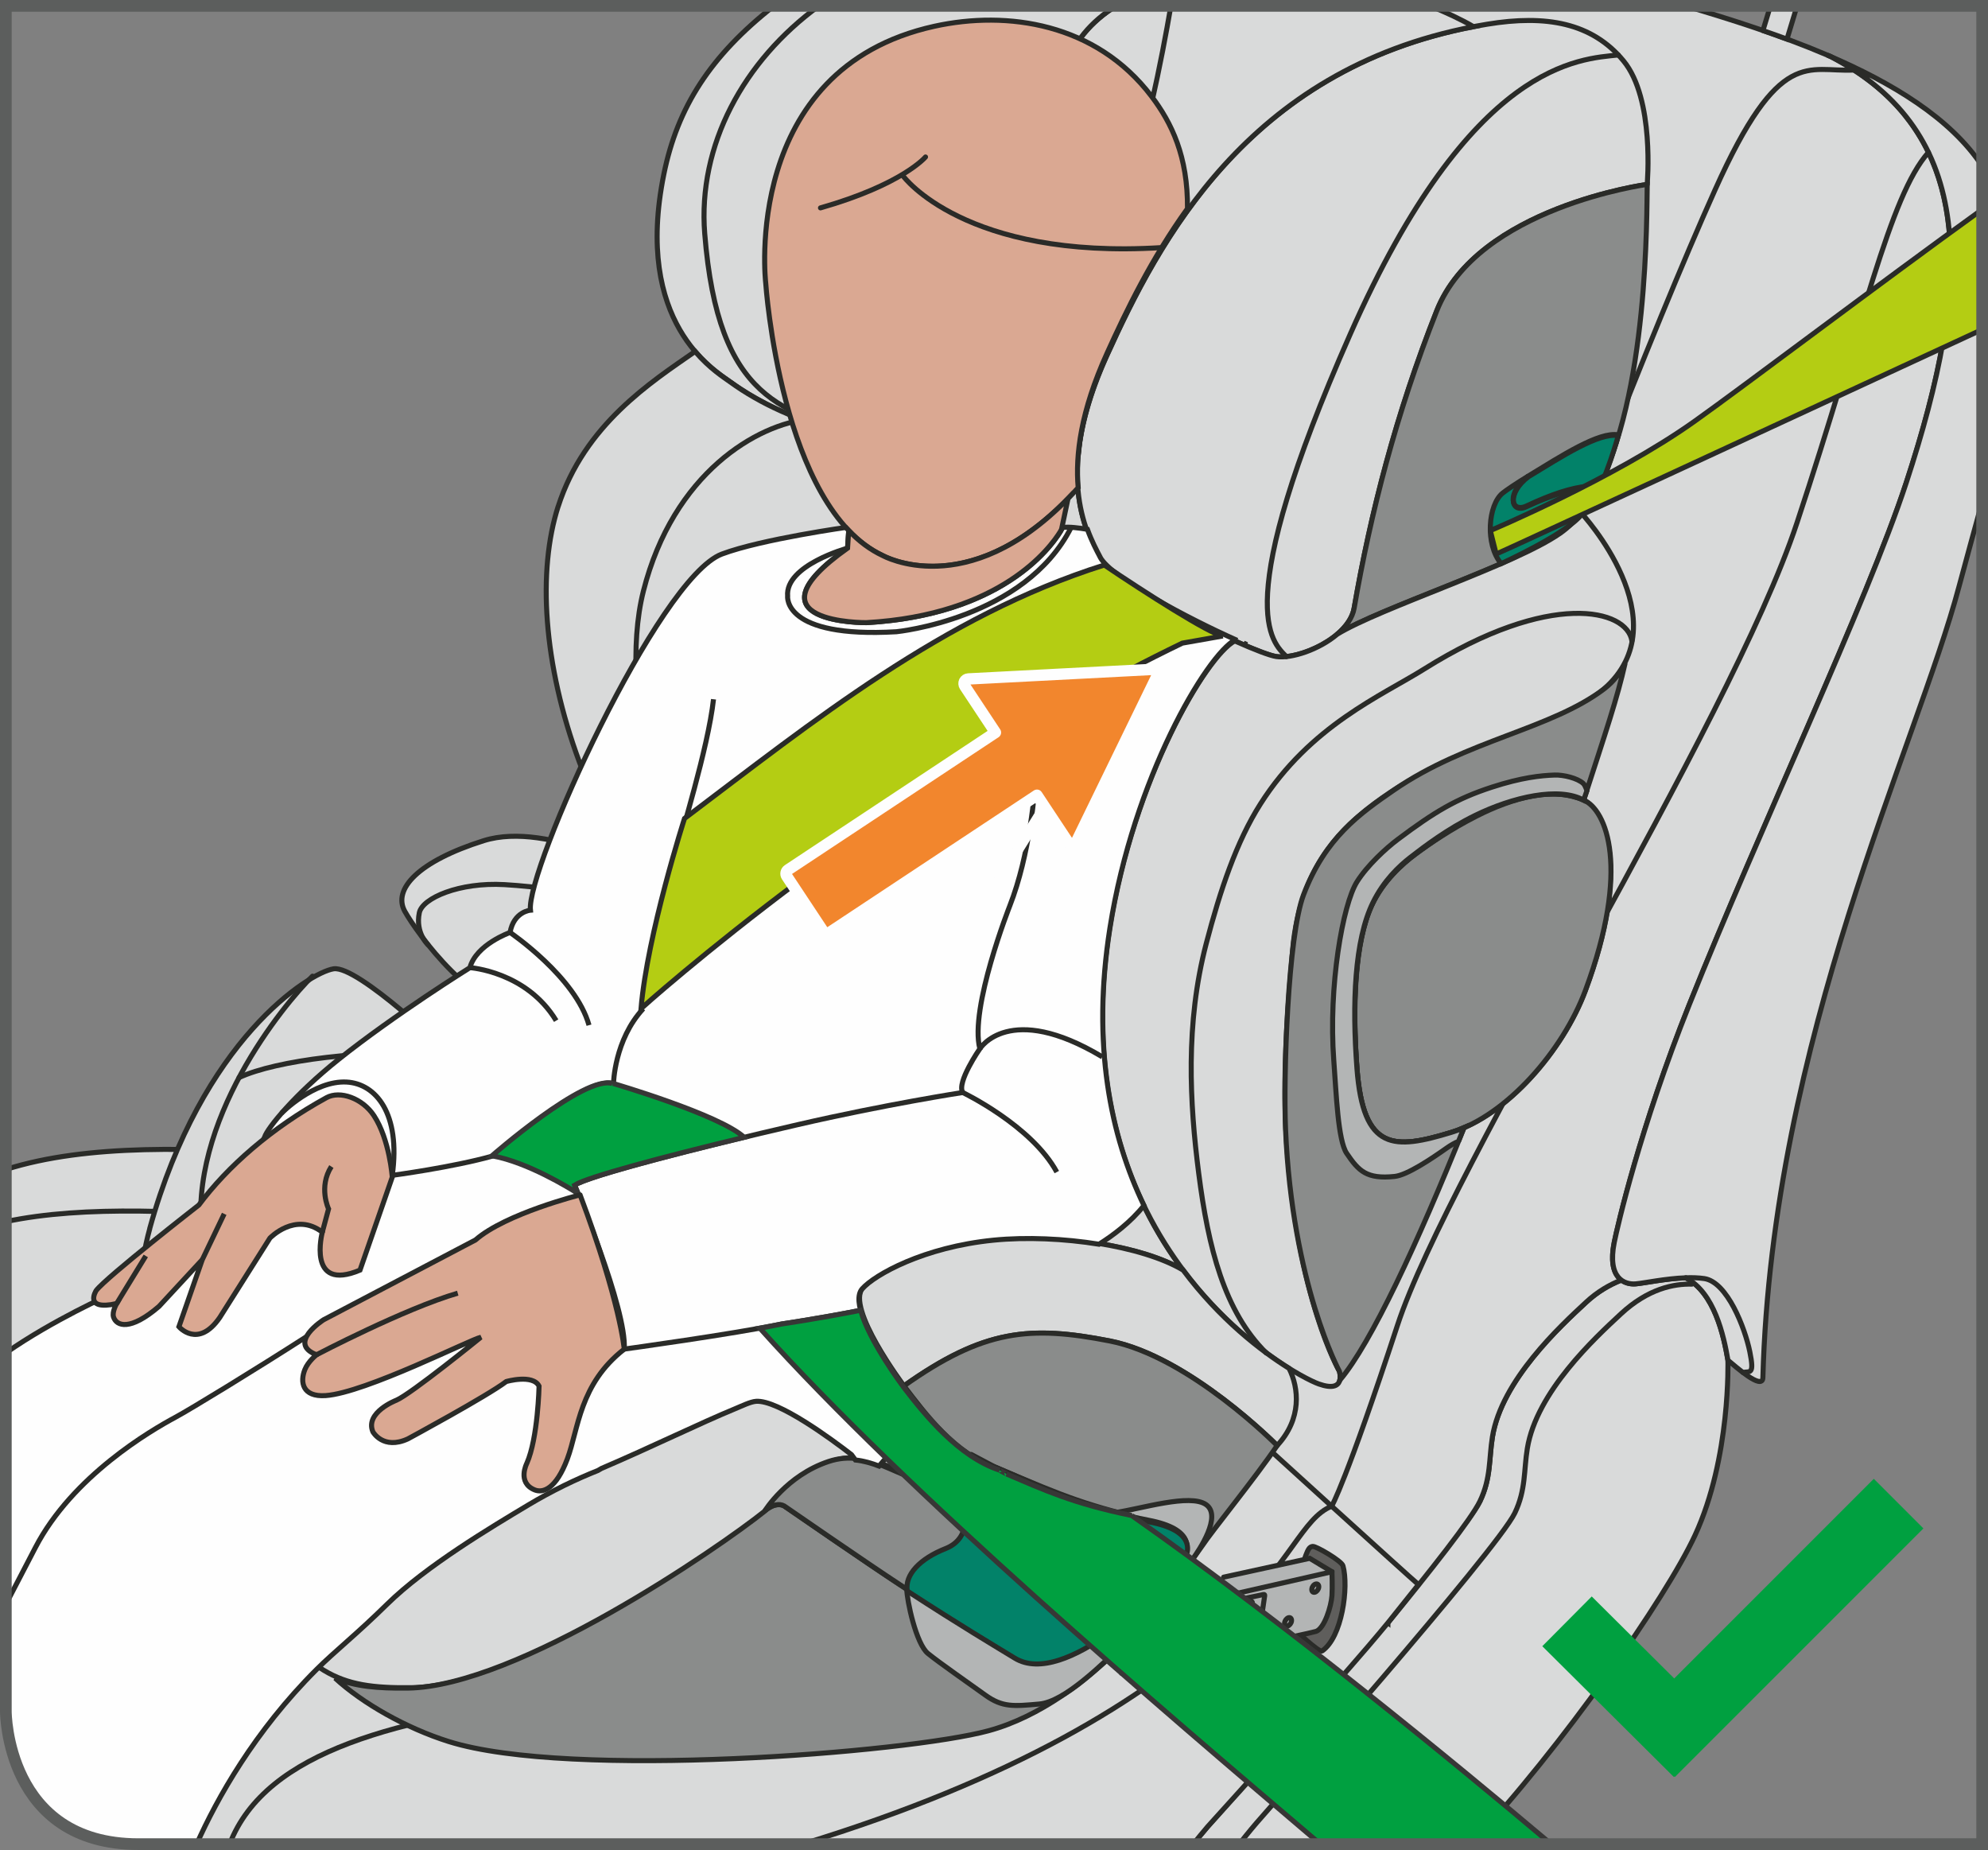 <?xml version="1.0" encoding="UTF-8"?>
<!DOCTYPE svg PUBLIC "-//W3C//DTD SVG 1.1//EN" "http://www.w3.org/Graphics/SVG/1.1/DTD/svg11.dtd">
<!-- Creator: CorelDRAW 2018 (64-Bit) -->
<svg xmlns="http://www.w3.org/2000/svg" xml:space="preserve" width="30mm" height="27.912mm" version="1.1" style="shape-rendering:geometricPrecision; text-rendering:geometricPrecision; image-rendering:optimizeQuality; fill-rule:evenodd; clip-rule:evenodd"
viewBox="0 0 693.65 645.37"
 xmlns:xlink="http://www.w3.org/1999/xlink">
 <rect x="0" y="0" width="693.65" height="645.37" fill="#808080" stroke="none"/>
 <defs>
  <style type="text/css">
   <![CDATA[
    .str9 {stroke:#00A040;stroke-width:24.47;stroke-miterlimit:4}
    .str7 {stroke:#5C5E5D;stroke-width:4.08;stroke-miterlimit:4}
    .str4 {stroke:#373736;stroke-width:1.76;stroke-miterlimit:4}
    .str6 {stroke:#2A2B28;stroke-width:1.76;stroke-miterlimit:10}
    .str2 {stroke:#2A2B28;stroke-width:1.76;stroke-miterlimit:4}
    .str0 {stroke:#2A2B28;stroke-width:1.76;stroke-linecap:round;stroke-miterlimit:4}
    .str5 {stroke:#FEFEFE;stroke-width:3.66;stroke-linecap:round;stroke-linejoin:round;stroke-miterlimit:10}
    .str8 {stroke:#FEFEFE;stroke-width:3.95;stroke-linecap:round;stroke-linejoin:round;stroke-miterlimit:4}
    .str3 {stroke:#2A2B28;stroke-width:1.76;stroke-linecap:round;stroke-linejoin:round;stroke-miterlimit:10}
    .str1 {stroke:#2A2B28;stroke-width:1.76;stroke-linecap:round;stroke-linejoin:round;stroke-miterlimit:4}
    .fil1 {fill:none;fill-rule:nonzero}
    .fil8 {fill:#FEFEFE;fill-rule:nonzero}
    .fil9 {fill:#EBECEC;fill-rule:nonzero}
    .fil0 {fill:#D9DADA;fill-rule:nonzero}
    .fil6 {fill:#B3B5B5;fill-rule:nonzero}
    .fil4 {fill:#8A8C8B;fill-rule:nonzero}
    .fil5 {fill:#5C5E5D;fill-rule:nonzero}
    .fil13 {fill:#F2862D;fill-rule:nonzero}
    .fil3 {fill:#E72228;fill-rule:nonzero}
    .fil10 {fill:#DAA892;fill-rule:nonzero}
    .fil12 {fill:#B4CD13;fill-rule:nonzero}
    .fil2 {fill:#5F5E5C;fill-rule:nonzero}
    .fil11 {fill:#00A040;fill-rule:nonzero}
    .fil7 {fill:#028269;fill-rule:nonzero}
   ]]>
  </style>
 </defs>
 <g id="Слой_x0020_1">
  <path class="fil0" d="M421.43 637.17c6.4,-7.08 88.77,-100.52 94.95,-113.41 3.89,-8.12 3.12,-14.88 4.36,-22.51 3.21,-19.76 23.66,-38.59 32.67,-46.95 3.99,-3.7 8.25,-6.15 12.32,-7.74 1.58,1.17 3.49,1.45 5.04,1.31 2.93,-0.25 10.39,-1.87 17.39,-2.11 0.02,0.02 0.06,0.03 0.09,0.04 0.55,0.28 1.07,0.61 1.57,0.95 0.11,0.08 0.21,0.15 0.32,0.23 0.51,0.36 0.99,0.73 1.45,1.13 0.04,0.04 0.08,0.08 0.13,0.12 0.43,0.38 0.85,0.8 1.25,1.22 0.08,0.09 0.16,0.17 0.25,0.26 0.41,0.45 0.8,0.92 1.18,1.4 0.08,0.11 0.15,0.21 0.24,0.32 0.37,0.51 0.73,1.01 1.08,1.54 0.01,0.02 0.03,0.03 0.03,0.04 0.35,0.54 0.67,1.1 0.98,1.66 0.07,0.12 0.14,0.25 0.21,0.37 0.3,0.55 0.59,1.12 0.86,1.69 0.06,0.12 0.11,0.23 0.16,0.34 0.25,0.55 0.5,1.09 0.73,1.66 0.03,0.06 0.06,0.13 0.08,0.19 0.25,0.6 0.47,1.21 0.69,1.81 0.05,0.13 0.1,0.27 0.15,0.4 0.21,0.6 0.42,1.2 0.6,1.8 0.03,0.1 0.06,0.19 0.09,0.29 0.17,0.56 0.34,1.12 0.5,1.69 0.02,0.09 0.06,0.18 0.08,0.27 0.16,0.6 0.32,1.2 0.46,1.79 0.03,0.12 0.06,0.25 0.1,0.37 0.14,0.6 0.28,1.17 0.41,1.75 0.01,0.06 0.02,0.11 0.03,0.16 0.12,0.55 0.24,1.08 0.34,1.61 0.02,0.1 0.03,0.19 0.06,0.28 0.11,0.54 0.2,1.07 0.3,1.57 0.02,0.11 0.03,0.22 0.06,0.33 0.09,0.51 0.18,1 0.26,1.47 0,0 1.04,34.01 -11.46,61.03 -10.15,21.94 -46.81,74.37 -78.14,107.78l-96.96 0c1.61,-2.02 3.32,-4.09 5.08,-6.16z"/>
  <path class="fil1 str0" d="M421.43 637.17c6.4,-7.08 88.77,-100.52 94.95,-113.41 3.89,-8.12 3.12,-14.88 4.36,-22.51 3.21,-19.76 23.66,-38.59 32.67,-46.95 3.99,-3.7 8.25,-6.15 12.32,-7.74 1.58,1.17 3.49,1.45 5.04,1.31 2.93,-0.25 10.39,-1.87 17.39,-2.11 0.02,0.02 0.06,0.03 0.09,0.04 0.55,0.28 1.07,0.61 1.57,0.95 0.11,0.08 0.21,0.15 0.32,0.23 0.51,0.36 0.99,0.73 1.45,1.13 0.04,0.04 0.08,0.08 0.13,0.12 0.43,0.38 0.85,0.8 1.25,1.22 0.08,0.09 0.16,0.17 0.25,0.26 0.41,0.45 0.8,0.92 1.18,1.4 0.08,0.11 0.15,0.21 0.24,0.32 0.37,0.51 0.73,1.01 1.08,1.54 0.01,0.02 0.03,0.03 0.03,0.04 0.35,0.54 0.67,1.1 0.98,1.66 0.07,0.12 0.14,0.25 0.21,0.37 0.3,0.55 0.59,1.12 0.86,1.69 0.06,0.12 0.11,0.23 0.16,0.34 0.25,0.55 0.5,1.09 0.73,1.66 0.03,0.06 0.06,0.13 0.08,0.19 0.25,0.6 0.47,1.21 0.69,1.81 0.05,0.13 0.1,0.27 0.15,0.4 0.21,0.6 0.42,1.2 0.6,1.8 0.03,0.1 0.06,0.19 0.09,0.29 0.17,0.56 0.34,1.12 0.5,1.69 0.02,0.09 0.06,0.18 0.08,0.27 0.16,0.6 0.32,1.2 0.46,1.79 0.03,0.12 0.06,0.25 0.1,0.37 0.14,0.6 0.28,1.17 0.41,1.75 0.01,0.06 0.02,0.11 0.03,0.16 0.12,0.55 0.24,1.08 0.34,1.61 0.02,0.1 0.03,0.19 0.06,0.28 0.11,0.54 0.2,1.07 0.3,1.57 0.02,0.11 0.03,0.22 0.06,0.33 0.09,0.51 0.18,1 0.26,1.47 0,0 1.04,34.01 -11.46,61.03 -10.15,21.94 -46.81,74.37 -78.14,107.78m-96.96 0c1.61,-2.02 3.32,-4.09 5.08,-6.16"/>
  <path class="fil0" d="M363.34 128.86c23.98,-45.4 36.86,-95.99 58.03,-126.83l166.58 0c15.33,4.55 32.98,10.08 49.67,17.2l1.22 0.52c11.35,5.91 20.1,13.06 26.59,21.39l-0.02 0.01c22.55,28.93 17.83,72.09 -0.33,127.34 -13.73,41.76 -51.2,120.74 -75.66,181.95 -17.22,43.08 -25.13,77.69 -26.18,82.92 -1.52,7.61 0.11,11.42 2.49,13.18 -4.07,1.6 -8.34,4.04 -12.33,7.75 -9,8.35 -29.45,27.19 -32.67,46.95 -1.24,7.63 -0.46,14.4 -4.37,22.5 -2.95,6.17 -17.62,24.71 -32.1,42.38l0 0.01c-7.2,-5.29 -171.72,-179.03 -171.72,-179.03 -8.45,-47.73 -3.27,-155.87 50.79,-258.25z"/>
  <path class="fil1 str0" d="M363.34 128.86c23.98,-45.4 36.86,-95.99 58.03,-126.83m166.58 0c15.33,4.55 32.98,10.08 49.67,17.2l1.22 0.52c11.35,5.91 20.1,13.06 26.59,21.39l-0.02 0.01c22.55,28.93 17.83,72.09 -0.33,127.34 -13.73,41.76 -51.2,120.74 -75.66,181.95 -17.22,43.08 -25.13,77.69 -26.18,82.92 -1.52,7.61 0.11,11.42 2.49,13.18 -4.07,1.6 -8.34,4.04 -12.33,7.75 -9,8.35 -29.45,27.19 -32.67,46.95 -1.24,7.63 -0.46,14.4 -4.37,22.5 -2.95,6.17 -17.62,24.71 -32.1,42.38l0 0.01c-7.2,-5.29 -171.72,-179.03 -171.72,-179.03 -8.45,-47.73 -3.27,-155.87 50.79,-258.25"/>
  <path class="fil0" d="M615.12 10.65l2.62 -8.61 9.29 0 -3.52 11.61c-2.8,-1.04 -5.6,-2.03 -8.39,-2.99z"/>
  <path class="fil1 str0" d="M615.12 10.65l2.62 -8.61m9.29 0l-3.52 11.61c-2.8,-1.04 -5.6,-2.03 -8.39,-2.99"/>
  <path class="fil0" d="M209.31 407.19c36.55,-3.85 82.43,-14 103.23,-20.09 0,0 175.45,159.8 182.39,165.68l-10.67 13.35 0 0c-15.78,19.25 -55.21,62.57 -62.84,71.04 -1.76,2.07 -3.47,4.14 -5.08,6.16l-368.06 0 0 0c-45.53,0 -46.24,-44.82 -46.24,-46.22l0 -189.14c56.86,-18.06 150.85,5.16 207.26,-0.78z"/>
  <path class="fil1 str0" d="M209.31 407.19c36.55,-3.85 82.43,-14 103.23,-20.09 0,0 175.45,159.8 182.39,165.68l-10.67 13.35 0 0c-15.78,19.25 -55.21,62.57 -62.84,71.04 -1.76,2.07 -3.47,4.14 -5.08,6.16m-414.31 -235.36c56.86,-18.06 150.85,5.16 207.26,-0.78"/>
  <path class="fil1 str1" d="M590.34 447.97c-6.28,-0.17 -15.29,1.57 -24.78,10.38 -9,8.35 -29.44,27.19 -32.65,46.95 -1.25,7.63 -0.47,14.4 -4.36,22.51 -6.18,12.88 -88.19,105.91 -88.19,105.91 -2.28,2.55 -5.1,5.91 -7.97,9.6"/>
  <path class="fil0" d="M638.84 19.76c50.77,26.46 49.64,77.58 26.25,148.74 -13.72,41.76 -51.2,120.74 -75.66,181.95 -17.22,43.08 -25.13,77.69 -26.18,82.92 -2.54,12.67 3.64,14.85 7.52,14.5 2.94,-0.25 10.4,-1.87 17.41,-2.11 10.03,5.2 13.27,20.2 14.73,28.76 2.46,2.01 12.06,10.67 12.19,6.09 3.23,-118.02 53.6,-220.23 68.46,-276.08 2.74,-10.29 5.49,-20.09 8.05,-29.48l0 -117.11c-10.99,-16.75 -31.62,-29.16 -53.99,-38.7l1.22 0.52z"/>
  <path class="fil1 str0" d="M638.84 19.76c50.77,26.46 49.64,77.58 26.25,148.74 -13.72,41.76 -51.2,120.74 -75.66,181.95 -17.22,43.08 -25.13,77.69 -26.18,82.92 -2.54,12.67 3.64,14.85 7.52,14.5 2.94,-0.25 10.4,-1.87 17.41,-2.11 10.03,5.2 13.27,20.2 14.73,28.76 2.46,2.01 12.06,10.67 12.19,6.09 3.23,-118.02 53.6,-220.23 68.46,-276.08 2.74,-10.29 5.49,-20.09 8.05,-29.48m0 -117.11c-10.99,-16.75 -31.62,-29.16 -53.99,-38.7l1.22 0.52"/>
  <path class="fil1 str1" d="M672.87 53.15c-13.64,15.37 -22.47,58.57 -45.89,129.29 -23.42,70.7 -121.34,224.87 -139.36,279.82 -18.02,54.95 -22.98,63.19 -22.98,63.19"/>
  <path class="fil1 str1" d="M646.87 24.43c-16.01,0.84 -25.86,-8.59 -48.47,41.82 -44.15,98.41 -141.11,362.75 -157.74,437.42"/>
  <path class="fil1 str1" d="M608.14 478.78c2.4,-0.49 4.09,1.04 2.4,-7.24 -1.69,-8.28 -7.86,-24.3 -15.88,-25.51 -2,-0.29 -4.22,-0.36 -6.48,-0.28"/>
  <path class="fil1 str1" d="M466.2 2.03c-51.13,72.67 -141.55,297.71 -136.97,400.27"/>
  <path class="fil1 str1" d="M464.65 525.44c-10.25,4.19 -14.09,19.64 -36.68,40.69 -28.65,26.7 -74.18,54.59 -148.02,77.19"/>
  <path class="fil1 str1" d="M440.66 503.67c-10.91,5.29 -10.37,36.61 -68.77,58.22 -103.69,38.39 -266.25,15.33 -291.78,81.44"/>
  <path class="fil1 str1" d="M329.23 402.3c-31.72,5.67 -44.12,33.94 -105.96,32.81 -75.66,-1.38 -166.73,-20.49 -221.23,-8.95"/>
  <path class="fil0" d="M455.6 542.63c0.76,-1.91 1.22,-3.1 2.47,-3.16 1.25,-0.07 10.04,5.06 10.51,6.74 2.08,7.45 -0.33,25.01 -7.28,29.73 -1.04,0.7 -10.06,-7.94 -10.06,-7.94 0,0 1.2,-17.44 4.37,-25.38z"/>
  <path class="fil2" d="M455.6 542.63c0.76,-1.91 1.22,-3.1 2.47,-3.16 1.25,-0.07 10.04,5.06 10.51,6.74 2.08,7.45 -0.33,25.01 -7.28,29.73 -1.04,0.7 -10.06,-7.94 -10.06,-7.94 0,0 1.2,-17.44 4.37,-25.38z"/>
  <path class="fil1 str0" d="M455.6 542.63c0.76,-1.91 1.22,-3.1 2.47,-3.16 1.25,-0.07 10.04,5.06 10.51,6.74 2.08,7.45 -0.33,25.01 -7.28,29.73 -1.04,0.7 -10.06,-7.94 -10.06,-7.94 0,0 1.2,-17.44 4.37,-25.38"/>
  <path class="fil0" d="M52.24 428.58c18.31,-65.98 55.66,-89.29 64.15,-90.61 8.47,-1.31 40.34,29.42 40.34,29.42 17.42,-0.26 79.07,10.68 79.07,10.68 3.82,-3.69 12.86,-27.4 2.28,-35.81 -10.59,-8.41 -34.47,10.6 -53.43,11 -18.95,0.4 -39.05,-27.58 -43.39,-35.31 -4.32,-7.72 4.62,-17.47 27.51,-24.68 22.9,-7.21 58.14,13.11 58.14,13.11l0.02 0.01c9.65,13.65 18.29,24.19 18.29,24.19 11.08,22.21 36.3,78.66 104.27,101.49 1.25,-0.1 2.51,-0.18 3.79,-0.24 -1.84,0.09 -3.65,0.22 -5.4,0.4 -24.34,2.41 -41.3,12.01 -45.64,16.86 -6.2,6.92 14.34,34.23 14.34,34.23 5.61,7.36 13.74,17.44 23.5,23.93l-0.01 0c-0.21,0.36 -0.43,0.73 -0.65,1.13 -0.2,0.35 -0.42,0.71 -0.64,1.08 -0.03,0.05 -0.05,0.08 -0.07,0.12 -0.21,0.33 -0.43,0.66 -0.66,1 -0.06,0.06 -0.1,0.13 -0.15,0.19 -0.26,0.36 -0.53,0.72 -0.83,1.07 -0.06,0.06 -0.12,0.12 -0.17,0.19 -0.29,0.33 -0.6,0.64 -0.93,0.95 -0.05,0.04 -0.08,0.08 -0.12,0.12 -0.36,0.33 -0.76,0.63 -1.18,0.93 -0.09,0.06 -0.2,0.13 -0.28,0.19 -0.45,0.29 -0.91,0.57 -1.44,0.82 -0.02,0.01 -0.03,0.01 -0.05,0.02 -0.5,0.24 -1.05,0.44 -1.62,0.63 -1.54,0.49 -3.33,0.8 -5.49,0.81 -10.81,0.05 -20.92,-11.66 -35.54,-6.78 -14.61,4.89 -22.19,17.19 -22.19,17.19l-0.17 0.24c-17.11,13.61 -86.69,61.15 -124.41,61.6 -26.35,0.32 -35.72,-4.47 -58.06,-36.22 -7.38,-10.5 -48.71,-67.87 -33.15,-123.96z"/>
  <path class="fil1 str0" d="M52.24 428.58c18.31,-65.98 55.66,-89.29 64.15,-90.61 8.47,-1.31 40.34,29.42 40.34,29.42 17.42,-0.26 79.07,10.68 79.07,10.68 3.82,-3.69 12.86,-27.4 2.28,-35.81 -10.59,-8.41 -34.47,10.6 -53.43,11 -18.95,0.4 -39.05,-27.58 -43.39,-35.31 -4.32,-7.72 4.62,-17.47 27.51,-24.68 22.9,-7.21 58.14,13.11 58.14,13.11l0.02 0.01c9.65,13.65 18.29,24.19 18.29,24.19 11.08,22.21 36.3,78.66 104.27,101.49 1.25,-0.1 2.51,-0.18 3.79,-0.24 -1.84,0.09 -3.65,0.22 -5.4,0.4 -24.34,2.41 -41.3,12.01 -45.64,16.86 -6.2,6.92 14.34,34.23 14.34,34.23 5.61,7.36 13.74,17.44 23.5,23.93l-0.01 0c-0.21,0.36 -0.43,0.73 -0.65,1.13 -0.2,0.35 -0.42,0.71 -0.64,1.08 -0.03,0.05 -0.05,0.08 -0.07,0.12 -0.21,0.33 -0.43,0.66 -0.66,1 -0.06,0.06 -0.1,0.13 -0.15,0.19 -0.26,0.36 -0.53,0.72 -0.83,1.07 -0.06,0.06 -0.12,0.12 -0.17,0.19 -0.29,0.33 -0.6,0.64 -0.93,0.95 -0.05,0.04 -0.08,0.08 -0.12,0.12 -0.36,0.33 -0.76,0.63 -1.18,0.93 -0.09,0.06 -0.2,0.13 -0.28,0.19 -0.45,0.29 -0.91,0.57 -1.44,0.82 -0.02,0.01 -0.03,0.01 -0.05,0.02 -0.5,0.24 -1.05,0.44 -1.62,0.63 -1.54,0.49 -3.33,0.8 -5.49,0.81 -10.81,0.05 -20.92,-11.66 -35.54,-6.78 -14.61,4.89 -22.19,17.19 -22.19,17.19l-0.17 0.24c-17.11,13.61 -86.69,61.15 -124.41,61.6 -26.35,0.32 -35.72,-4.47 -58.06,-36.22 -7.38,-10.5 -48.71,-67.87 -33.15,-123.96"/>
  <path class="fil0" d="M288.8 265.55c19.49,-36.03 38.88,-88.13 41.43,-109.86 10.89,0.26 20.6,-0.59 27.92,-2.15l0 -0.01c0,0 0,-0.01 0,-0.01 0.29,0.52 0.79,0.95 1.61,1.2 2.75,0.83 11.43,2.44 16.5,3.35 -1.89,18.92 4.06,30.35 7.52,36.86 3.7,6.99 29.73,20.91 47.04,28.65 0,0 0,0 0,0 -10.13,5.45 -35.45,48.3 -43.66,100.24 -8.72,55.22 6.66,93.87 25.62,119.25l-0.02 -0.01c-13.98,-8.34 -42.31,-12.69 -64.45,-10.83 -67.97,-22.83 -93.19,-79.29 -104.27,-101.5 0,0 22.5,-24 44.75,-65.17z"/>
  <path class="fil1 str0" d="M288.8 265.55c19.49,-36.03 38.88,-88.13 41.43,-109.86 10.89,0.26 20.6,-0.59 27.92,-2.15l0 -0.01c0,0 0,-0.01 0,-0.01 0.29,0.52 0.79,0.95 1.61,1.2 2.75,0.83 11.43,2.44 16.5,3.35 -1.89,18.92 4.06,30.35 7.52,36.86 3.7,6.99 29.73,20.91 47.04,28.65 0,0 0,0 0,0 -10.13,5.45 -35.45,48.3 -43.66,100.24 -8.72,55.22 6.66,93.87 25.62,119.25l-0.02 -0.01c-13.98,-8.34 -42.31,-12.69 -64.45,-10.83 -67.97,-22.83 -93.19,-79.29 -104.27,-101.5 0,0 22.5,-24 44.75,-65.17"/>
  <path class="fil3" d="M238.08 342.27c10.58,8.41 1.53,32.11 -2.28,35.81 0,0 -5.19,-0.91 -12.96,-2.22 0,0 3.7,-4.52 0.49,-6.4 -5.37,-3.16 -30.53,-7.72 -37.22,-10.25 -6.7,-2.54 -9.63,-7.39 -9.63,-7.39l0.01 -0.01c2.71,0.97 5.45,1.51 8.17,1.45 18.96,-0.4 42.84,-19.41 53.43,-11z"/>
  <path class="fil1 str0" d="M238.08 342.27c10.58,8.41 1.53,32.11 -2.28,35.81 0,0 -5.19,-0.91 -12.96,-2.22 0,0 3.7,-4.52 0.49,-6.4 -5.37,-3.16 -30.53,-7.72 -37.22,-10.25 -6.7,-2.54 -9.63,-7.39 -9.63,-7.39l0.01 -0.01c2.71,0.97 5.45,1.51 8.17,1.45 18.96,-0.4 42.84,-19.41 53.43,-11"/>
  <path class="fil0" d="M574.74 64.33c0,0 -59.18,8 -73.44,44.11 -14.26,36.11 -23.04,70.44 -28.82,103.71 -1.81,10.45 -19.33,18.02 -27.14,16.9 -7.82,-1.12 -56.41,-24.37 -61.58,-34.11 -5.16,-9.73 -15.95,-30.44 2.36,-70.82 18.31,-40.38 50.19,-102.11 132.82,-115.68 20.51,-3.38 36.52,-0.53 47.52,12.78 10.99,13.31 8.27,43.11 8.27,43.11z"/>
  <path class="fil1 str0" d="M574.74 64.33c0,0 -59.18,8 -73.44,44.11 -14.26,36.11 -23.04,70.44 -28.82,103.71 -1.81,10.45 -19.33,18.02 -27.14,16.9 -7.82,-1.12 -56.41,-24.37 -61.58,-34.11 -5.16,-9.73 -15.95,-30.44 2.36,-70.82 18.31,-40.38 50.19,-102.11 132.82,-115.68 20.51,-3.38 36.52,-0.53 47.52,12.78 10.99,13.31 8.27,43.11 8.27,43.11"/>
  <path class="fil4" d="M472.49 212.14c5.78,-33.26 14.56,-67.59 28.82,-103.7 14.27,-36.12 73.43,-44.12 73.43,-44.12 -0.18,9.78 0.5,74.29 -18.06,107.25 -3.43,6.1 -7.53,11.13 -12.41,14.52 -15.91,11.07 -62.69,25.95 -77.68,35.15l0 0c3.04,-2.59 5.31,-5.69 5.9,-9.09z"/>
  <path class="fil1 str0" d="M472.49 212.14c5.78,-33.26 14.56,-67.59 28.82,-103.7 14.27,-36.12 73.43,-44.12 73.43,-44.12 -0.18,9.78 0.5,74.29 -18.06,107.25 -3.43,6.1 -7.53,11.13 -12.41,14.52 -15.91,11.07 -62.69,25.95 -77.68,35.15l0 0c3.04,-2.59 5.31,-5.69 5.9,-9.09"/>
  <path class="fil0" d="M387.17 323.82c8.21,-51.94 33.52,-94.78 43.66,-100.24 6.84,3.06 12.32,5.15 14.53,5.46 5.27,0.76 14.94,-2.44 21.24,-7.81 14.99,-9.19 61.77,-24.08 77.68,-35.15 2.73,-1.89 5.2,-4.3 7.46,-7.11l0.01 0c0,0 34.98,37.57 7.97,61.32 -17.19,15.12 -47.21,17.83 -74.47,36.01 -15.55,10.37 -31.56,24.61 -34.22,54.96 -0.68,7.83 -1.33,15.54 -1.79,22.79 -1.05,16.48 -1.22,31.24 -0.34,44.22 3.74,55.14 18.45,80.07 18.45,80.07 0,0 2.45,7.86 -7.19,4.46 -9.63,-3.41 -90.62,-47.3 -72.98,-159z"/>
  <path class="fil1 str0" d="M387.17 323.82c8.21,-51.94 33.52,-94.78 43.66,-100.24 6.84,3.06 12.32,5.15 14.53,5.46 5.27,0.76 14.94,-2.44 21.24,-7.81 14.99,-9.19 61.77,-24.08 77.68,-35.15 2.73,-1.89 5.2,-4.3 7.46,-7.11l0.01 0c0,0 34.98,37.57 7.97,61.32 -17.19,15.12 -47.21,17.83 -74.47,36.01 -15.55,10.37 -31.56,24.61 -34.22,54.96 -0.68,7.83 -1.33,15.54 -1.79,22.79 -1.05,16.48 -1.22,31.24 -0.34,44.22 3.74,55.14 18.45,80.07 18.45,80.07 0,0 2.45,7.86 -7.19,4.46 -9.63,-3.41 -90.62,-47.3 -72.98,-159"/>
  <path class="fil0" d="M301.06 449.23c4.35,-4.85 21.31,-14.45 45.65,-16.87 22.36,-2.22 51.74,2.15 66.07,10.69l0.02 0c12.81,17.16 27.26,28.26 36.98,34.31l0 0c3.43,6.83 4.53,17.55 -4.15,26.91 0,0 -30.6,-31.04 -58.39,-36.48 -27.8,-5.44 -43.91,-4.12 -71.83,15.66 0,0 -20.54,-27.32 -14.34,-34.23z"/>
  <path class="fil1 str0" d="M301.06 449.23c4.35,-4.85 21.31,-14.45 45.65,-16.87 22.36,-2.22 51.74,2.15 66.07,10.69l0.02 0c12.81,17.16 27.26,28.26 36.98,34.31l0 0c3.43,6.83 4.53,17.55 -4.15,26.91 0,0 -30.6,-31.04 -58.39,-36.48 -27.8,-5.44 -43.91,-4.12 -71.83,15.66 0,0 -20.54,-27.32 -14.34,-34.23"/>
  <path class="fil0" d="M359.08 148.07c0,0 5.91,-20.5 9.02,-31.6 9.76,-34.82 -8.95,-48.94 3.08,-91.23 2.94,-10.36 9.67,-17.85 18.28,-23.2l109.4 0c5.63,2.23 10.82,4.67 15.29,7.26 -79.06,15.15 -110.05,75.24 -128,114.82 -6.07,13.39 -8.92,24.59 -9.87,33.97 -5.07,-0.91 -13.75,-2.51 -16.5,-3.35 -3.97,-1.2 -0.68,-6.66 -0.68,-6.66z"/>
  <path class="fil1 str0" d="M359.08 148.07c0,0 5.91,-20.5 9.02,-31.6 9.76,-34.82 -8.95,-48.94 3.08,-91.23 2.94,-10.36 9.67,-17.85 18.28,-23.2m109.4 0c5.63,2.23 10.82,4.67 15.29,7.26 -79.06,15.15 -110.05,75.24 -128,114.82 -6.07,13.39 -8.92,24.59 -9.87,33.97 -5.07,-0.91 -13.75,-2.51 -16.5,-3.35 -3.97,-1.2 -0.68,-6.66 -0.68,-6.66"/>
  <path class="fil0" d="M389.47 2.03c-8.62,5.34 -15.35,12.83 -18.29,23.2 -12.02,42.29 6.68,56.41 -3.08,91.23 -3.11,11.1 -9.02,31.6 -9.02,31.6 0,0 -2.07,3.45 -0.92,5.47l-0.01 0.01c-23.45,5.02 -71.68,2.71 -103.4,-20.34 -5.5,-3.99 -33.7,-20.43 -23.11,-72.49 4.73,-23.26 16.23,-41.29 38.47,-58.69l119.36 0z"/>
  <path class="fil1 str0" d="M389.47 2.03c-8.62,5.34 -15.35,12.83 -18.29,23.2 -12.02,42.29 6.68,56.41 -3.08,91.23 -3.11,11.1 -9.02,31.6 -9.02,31.6 0,0 -2.07,3.45 -0.92,5.47l-0.01 0.01c-23.45,5.02 -71.68,2.71 -103.4,-20.34 -5.5,-3.99 -33.7,-20.43 -23.11,-72.49 4.73,-23.26 16.23,-41.29 38.47,-58.69"/>
  <path class="fil0" d="M194.75 176.71c9.2,-28.65 32.58,-43.5 47.79,-54.1 5.1,5.98 10.19,9.14 12.2,10.6 21.84,15.86 51.49,21.89 75.5,22.48 -2.55,21.73 -21.95,73.83 -41.44,109.86 -22.25,41.16 -44.75,65.17 -44.75,65.17 0,0 -32.5,-39.64 -41.84,-64.74 -12.79,-34.36 -14.62,-67 -7.47,-89.28z"/>
  <path class="fil1 str0" d="M194.75 176.71c9.2,-28.65 32.58,-43.5 47.79,-54.1 5.1,5.98 10.19,9.14 12.2,10.6 21.84,15.86 51.49,21.89 75.5,22.48 -2.55,21.73 -21.95,73.83 -41.44,109.86 -22.25,41.16 -44.75,65.17 -44.75,65.17 0,0 -32.5,-39.64 -41.84,-64.74 -12.79,-34.36 -14.62,-67 -7.47,-89.28"/>
  <path class="fil1 str1" d="M564.65 19.17c-13.01,1.48 -51.22,1.67 -93.52,97.38 -42.28,95.71 -27.2,107.47 -22.29,112.5"/>
  <path class="fil1 str1" d="M408.55 2.03c-3.17,18.44 -9.11,48.53 -17.22,72.24 -13.53,39.56 -30.39,70.81 -27.13,81.5"/>
  <path class="fil1 str0" d="M285.77 2.03c-26.36,19.19 -42.33,48.68 -39.88,79.44 4.68,58.74 27.48,62.3 58.2,71.52"/>
  <path class="fil1 str0" d="M282.58 146.15c-18.38,1.75 -47.62,18.85 -58.08,60.02 -9.66,38.05 9.73,98.09 20.66,123.33"/>
  <path class="fil1 str0" d="M569.4 223.57c-1.67,-11.06 -28.5,-17.75 -72.38,9.76 -14.82,9.3 -39.83,19.74 -57.23,47.13 -8.35,13.14 -14,29.95 -18.91,48.69 -7.33,27.96 -5.77,55.71 -2.63,80.13 3.34,26.03 8.95,48.26 23.57,62.69"/>
  <path class="fil5" d="M552.57 279.12c-9.38,-4.48 -32.15,-2.53 -58.83,18.93 -4.2,3.38 -11.35,9.46 -15.29,18.09 -5.99,13.11 -6.62,35 -5,56.56 2.18,29.05 13.08,28.38 32.94,22.32 19.35,-5.89 38.96,-28.5 46.79,-49.53 15.85,-42.62 6.8,-62.85 -0.61,-66.38z"/>
  <path class="fil1 str0" d="M552.57 279.12c-9.38,-4.48 -32.15,-2.53 -58.83,18.93 -4.2,3.38 -11.35,9.46 -15.29,18.09 -5.99,13.11 -6.62,35 -5,56.56 2.18,29.05 13.08,28.38 32.94,22.32 19.35,-5.89 38.96,-28.5 46.79,-49.53 15.85,-42.62 6.8,-62.85 -0.61,-66.38"/>
  <path class="fil4" d="M552.57 279.12c-20.37,-8.67 -48.14,11.02 -58.83,18.93 -4.26,3.15 -11.22,9.36 -15.12,17.76 -6.09,13.13 -6.8,35.09 -5.16,56.9 2.18,29.05 13.08,28.38 32.94,22.32 19.35,-5.89 38.96,-28.5 46.79,-49.53 15.85,-42.62 7.29,-63.02 -0.61,-66.38z"/>
  <path class="fil1 str0" d="M552.57 279.12c-20.37,-8.67 -48.14,11.02 -58.83,18.93 -4.26,3.15 -11.22,9.36 -15.12,17.76 -6.09,13.13 -6.8,35.09 -5.16,56.9 2.18,29.05 13.08,28.38 32.94,22.32 19.35,-5.89 38.96,-28.5 46.79,-49.53 15.85,-42.62 7.29,-63.02 -0.61,-66.38"/>
  <path class="fil4" d="M467.33 478.36c0,0 -16.49,-30.38 -18.78,-84.45 -0.79,-18.79 0.81,-67.42 6.29,-81.8 7.56,-19.86 19.57,-28.26 31.64,-36.58 25.17,-17.33 54.68,-21.13 73.24,-35.23 3.65,-2.77 5.81,-6.03 7.32,-8.98l0 0c-2.75,12.24 -6.72,23.91 -14.47,47.81 -10.45,-4.91 -24.98,-0.74 -37.36,5.55 -8.87,4.5 -16.49,9.67 -21.46,13.38 -4.33,3.23 -11.17,9.1 -15.12,17.76 -5.97,13.11 -6.78,35.36 -5.16,56.89 2.18,29.05 13.08,28.38 32.94,22.33 1.48,-0.45 2.95,-1 4.42,-1.65 -16.31,40.58 -32.41,75.18 -43.34,88.09l-0.01 -0.01c0.36,-1.46 -0.14,-3.1 -0.14,-3.1z"/>
  <path class="fil1 str0" d="M467.33 478.36c0,0 -16.49,-30.38 -18.78,-84.45 -0.79,-18.79 0.81,-67.42 6.29,-81.8 7.56,-19.86 19.57,-28.26 31.64,-36.58 25.17,-17.33 54.68,-21.13 73.24,-35.23 3.65,-2.77 5.81,-6.03 7.32,-8.98l0 0c-2.75,12.24 -6.72,23.91 -14.47,47.81 -10.45,-4.91 -24.98,-0.74 -37.36,5.55 -8.87,4.5 -16.49,9.67 -21.46,13.38 -4.33,3.23 -11.17,9.1 -15.12,17.76 -5.97,13.11 -6.78,35.36 -5.16,56.89 2.18,29.05 13.08,28.38 32.94,22.33 1.48,-0.45 2.95,-1 4.42,-1.65 -16.31,40.58 -32.41,75.18 -43.34,88.09l-0.01 -0.01c0.36,-1.46 -0.14,-3.1 -0.14,-3.1"/>
  <path class="fil6" d="M553.71 275.81c-0.5,1.58 -0.63,1.7 -1.15,3.31 -8.52,-4.76 -24.65,-1.14 -37.95,5.38 -9.55,4.68 -17.59,10.77 -22.47,14.56 -3.94,3.06 -9.31,8.08 -13.07,15.74 -6.47,13.14 -7.32,35.29 -5.61,57.9 2.18,29.05 13.08,28.38 32.93,22.32 1.48,-0.45 2.95,-1 4.43,-1.64 -0.65,1.6 -1.29,3.2 -1.93,4.78l0 -0.01c-1.21,0.48 -2.91,1.49 -3.96,2.23 -5.53,3.9 -13.93,9.57 -18.34,10.02 -9.72,1 -12.52,-1.86 -16.71,-8.07 -3.03,-4.49 -3.61,-20.59 -4.49,-32.32 -1.95,-25.94 3.14,-54.54 8.08,-62.39 3.58,-5.7 10.16,-11.74 14.22,-14.78 12.79,-9.6 20.46,-14.22 32.91,-18.26 10.25,-3.33 16.99,-4.05 21.88,-4.21 3.08,-0.1 7.94,1.09 9.93,2.92 0.79,0.72 1.19,2.39 1.32,2.52z"/>
  <path class="fil1 str0" d="M553.71 275.81c-0.5,1.58 -0.63,1.7 -1.15,3.31 -8.52,-4.76 -24.65,-1.14 -37.95,5.38 -9.55,4.68 -17.59,10.77 -22.47,14.56 -3.94,3.06 -9.31,8.08 -13.07,15.74 -6.47,13.14 -7.32,35.29 -5.61,57.9 2.18,29.05 13.08,28.38 32.93,22.32 1.48,-0.45 2.95,-1 4.43,-1.64 -0.65,1.6 -1.29,3.2 -1.93,4.78l0 -0.01c-1.21,0.48 -2.91,1.49 -3.96,2.23 -5.53,3.9 -13.93,9.57 -18.34,10.02 -9.72,1 -12.52,-1.86 -16.71,-8.07 -3.03,-4.49 -3.61,-20.59 -4.49,-32.32 -1.95,-25.94 3.14,-54.54 8.08,-62.39 3.58,-5.7 10.16,-11.74 14.22,-14.78 12.79,-9.6 20.46,-14.22 32.91,-18.26 10.25,-3.33 16.99,-4.05 21.88,-4.21 3.08,-0.1 7.94,1.09 9.93,2.92 0.79,0.72 1.19,2.39 1.32,2.52"/>
  <path class="fil4" d="M142.28 588.89c37.98,-0.46 108.23,-48.63 124.73,-61.87l-0.15 0.03c0.25,-0.22 0.5,-0.41 0.76,-0.59 0.29,-0.21 0.59,-0.41 0.88,-0.58 0.01,-0.01 0.02,-0.02 0.03,-0.02 0.29,-0.17 0.58,-0.31 0.86,-0.43 0.02,-0.01 0.03,-0.02 0.04,-0.02 0.28,-0.12 0.56,-0.23 0.84,-0.3 0.01,0 0.02,-0.01 0.02,-0.01 0.28,-0.07 0.55,-0.13 0.83,-0.16 0.95,-0.12 1.82,0.03 2.52,0.43 0,0 0.12,0.08 0.34,0.24l0.45 0.3c4.71,3.25 29.43,20.28 39.27,26.72 20.02,13.1 24.11,16.25 41.27,25.75 8.2,4.54 16.59,0.64 29.19,-7.58 -0.25,0.16 -0.47,0.36 -0.7,0.53 0,0 6.8,-4.63 16.2,-12.55 0,0 6.58,-7.72 9.32,-9.64 0.03,-0.03 0.06,-0.05 0.11,-0.07 0,-0.04 0.02,-0.09 0.08,-0.15 8.73,-8.03 5.81,-15.3 -6.26,-18.14 -23.6,-5.55 -30.33,-8.16 -55.5,-18.92 -14.19,-4.63 -24.57,-18.65 -32,-28.39 27.91,-19.79 44.02,-21.1 71.82,-15.67 27.81,5.45 58.39,36.48 58.39,36.48 -7.33,10.91 -22.83,29.91 -26.13,34.94l-7.89 11.02c-1.79,2.93 -30.47,43.74 -66.76,53.55 -28.18,7.63 -145.96,17.03 -188.28,3.74 -14.71,-4.62 -29.98,-13.25 -39.62,-22.1 7.01,2.89 14.81,3.59 25.33,3.46z"/>
  <path class="fil1 str0" d="M142.28 588.89c37.98,-0.46 108.23,-48.63 124.73,-61.87l-0.15 0.03c0.25,-0.22 0.5,-0.41 0.76,-0.59 0.29,-0.21 0.59,-0.41 0.88,-0.58 0.01,-0.01 0.02,-0.02 0.03,-0.02 0.29,-0.17 0.58,-0.31 0.86,-0.43 0.02,-0.01 0.03,-0.02 0.04,-0.02 0.28,-0.12 0.56,-0.23 0.84,-0.3 0.01,0 0.02,-0.01 0.02,-0.01 0.28,-0.07 0.55,-0.13 0.83,-0.16 0.95,-0.12 1.82,0.03 2.52,0.43 0,0 0.12,0.08 0.34,0.24l0.45 0.3c4.71,3.25 29.43,20.28 39.27,26.72 20.02,13.1 24.11,16.25 41.27,25.75 8.2,4.54 16.59,0.64 29.19,-7.58 -0.25,0.16 -0.47,0.36 -0.7,0.53 0,0 6.8,-4.63 16.2,-12.55 0,0 6.58,-7.72 9.32,-9.64 0.03,-0.03 0.06,-0.05 0.11,-0.07 0,-0.04 0.02,-0.09 0.08,-0.15 8.73,-8.03 5.81,-15.3 -6.26,-18.14 -23.6,-5.55 -30.33,-8.16 -55.5,-18.92 -14.19,-4.63 -24.57,-18.65 -32,-28.39 27.91,-19.79 44.02,-21.1 71.82,-15.67 27.81,5.45 58.39,36.48 58.39,36.48 -7.33,10.91 -22.83,29.91 -26.13,34.94l-7.89 11.02c-1.79,2.93 -30.47,43.74 -66.76,53.55 -28.18,7.63 -145.96,17.03 -188.28,3.74 -14.71,-4.62 -29.98,-13.25 -39.62,-22.1 7.01,2.89 14.81,3.59 25.33,3.46"/>
  <path class="fil4" d="M338.9 507.4c-2.06,3.47 -4.64,9.19 -14.3,9.23 -10.8,0.05 -20.92,-11.66 -35.53,-6.78 -14.62,4.88 -22.2,17.2 -22.2,17.2 2.6,-2.25 5.11,-2.65 6.77,-1.69 0,0 29.15,20.12 40.06,27.26 20.02,13.1 33.11,20.84 40.26,25.2 17.29,10.56 51.4,-23.16 58.04,-32.43 3.48,-4.86 4.73,-12.02 -11.17,-15.07 -23.81,-4.55 -34.45,-10.47 -53.79,-18.62l-8.14 -4.31z"/>
  <path class="fil1 str0" d="M338.9 507.4c-2.06,3.47 -4.64,9.19 -14.3,9.23 -10.8,0.05 -20.92,-11.66 -35.53,-6.78 -14.62,4.88 -22.2,17.2 -22.2,17.2 2.6,-2.25 5.11,-2.65 6.77,-1.69 0,0 29.15,20.12 40.06,27.26 20.02,13.1 33.11,20.84 40.26,25.2 17.29,10.56 51.4,-23.16 58.04,-32.43 3.48,-4.86 4.73,-12.02 -11.17,-15.07 -23.81,-4.55 -34.45,-10.47 -53.79,-18.62l-8.14 -4.31"/>
  <path class="fil1 str0" d="M299.86 508.95c0,0 -26.33,-21.29 -35.79,-20.56 -1.92,0.15 -4.98,1.66 -7.14,2.55 -25.57,10.52 -73.59,36.38 -96.41,34.77 -47.95,-3.38 -82.92,-39.6 -89.95,-93.82 -5.25,-40.58 28.49,-81.65 38.47,-91.35"/>
  <path class="fil1 str0" d="M155.56 367.52c-27.9,-1.49 -59.12,2.31 -72.15,8.39"/>
  <path class="fil1 str0" d="M235.79 378.08c3.24,0.85 15.56,4.02 30.07,12.33 21.92,12.56 49.36,33.09 62.04,45.46"/>
  <path class="fil1 str0" d="M234.96 319.09c-7.91,-2.58 -35.7,-9.14 -58.95,-10.49 -15.74,-0.9 -28.65,4.7 -29.7,9.81 -1.45,7.12 3.04,11.16 3.04,11.16"/>
  <path class="fil6" d="M316.39 554.37c18.49,12.03 30.73,19.3 37.55,23.46 17.29,10.56 51.39,-23.15 58.04,-32.42 3.48,-4.86 4.74,-12.03 -11.17,-15.07 -4.36,-0.83 -8.05,-1.76 -11.66,-2.68 8.9,-1.27 26.1,-6.75 31.7,-2.76 5.61,4 -2.49,15.89 -4.53,18.74 -2.04,2.86 -13.88,19.91 -22.9,28.53 -9.03,8.61 -21.95,21.5 -30.82,22.28 -8.87,0.78 -12.79,1.23 -18.85,-3.14 -6.06,-4.38 -15.82,-11.13 -19.97,-14.49 -4.15,-3.35 -7.37,-18.57 -7.38,-22.44z"/>
  <path class="fil1 str0" d="M316.39 554.37c18.49,12.03 30.73,19.3 37.55,23.46 17.29,10.56 51.39,-23.15 58.04,-32.42 3.48,-4.86 4.74,-12.03 -11.17,-15.07 -4.36,-0.83 -8.05,-1.76 -11.66,-2.68 8.9,-1.27 26.1,-6.75 31.7,-2.76 5.61,4 -2.49,15.89 -4.53,18.74 -2.04,2.86 -13.88,19.91 -22.9,28.53 -9.03,8.61 -21.95,21.5 -30.82,22.28 -8.87,0.78 -12.79,1.23 -18.85,-3.14 -6.06,-4.38 -15.82,-11.13 -19.97,-14.49 -4.15,-3.35 -7.37,-18.57 -7.38,-22.44"/>
  <path class="fil1 str1" d="M555.85 174.17c0.73,-2.46 1.23,-5.08 -1.92,-4.58 -5.65,0.92 -12.17,2.62 -21.35,6.92 -5.53,2.59 -6.84,-4.78 0.71,-10.47 11.41,-6.93 24.63,-15.56 31.36,-14.34 0,0 -4.04,14.8 -8.8,22.47"/>
  <path class="fil7" d="M551.89 179.46c2.75,-3.35 7.74,-10.46 2.05,-9.86 -5.69,0.61 -12.17,2.62 -21.35,6.92 -5.54,2.59 -6.97,-4.7 0.57,-10.39 -4.12,2.51 -7.48,4.79 -8.83,5.86 -5.11,4.07 -6.22,17.9 -0.55,24.63 0,0 22.41,-10.13 28.11,-17.16z"/>
  <path class="fil6" d="M347.15 512.28c-2.81,-1.1 -5.53,-2.58 -8.14,-4.31l-0.01 0c-1.62,2.73 -3.57,6.86 -9.05,8.52 4.01,3.27 7.38,10.53 6.66,15.76 16.79,2.29 34,-10.12 34,-10.12 0,0 -12.57,-4.49 -23.46,-9.85z"/>
  <path class="fil1 str0" d="M347.15 512.28c-2.81,-1.1 -5.53,-2.58 -8.14,-4.31l-0.01 0c-1.62,2.73 -3.57,6.86 -9.05,8.52 4.01,3.27 7.38,10.53 6.66,15.76 16.79,2.29 34,-10.12 34,-10.12 0,0 -12.57,-4.49 -23.46,-9.85"/>
  <path class="fil7" d="M316.56 555.02c-0.93,-5.72 4.45,-11.28 13.41,-14.82 3.83,-1.51 6.06,-4.4 6.59,-7.83 16.78,2.29 34.03,-10.2 34.03,-10.2 8.61,3.39 17.59,6.29 30.41,8.74 15.91,3.04 14.66,10.22 11.17,15.08 -6.66,9.28 -40.78,43.02 -58.09,32.46 -6.81,-4.16 -19.09,-11.43 -37.52,-23.43z"/>
  <path class="fil1 str0" d="M316.56 555.02c-0.93,-5.72 4.45,-11.28 13.41,-14.82 3.83,-1.51 6.06,-4.4 6.59,-7.83 16.78,2.29 34.03,-10.2 34.03,-10.2 8.61,3.39 17.59,6.29 30.41,8.74 15.91,3.04 14.66,10.22 11.17,15.08 -6.66,9.28 -40.78,43.02 -58.09,32.46 -6.81,-4.16 -19.09,-11.43 -37.52,-23.43"/>
  <path class="fil8" d="M383.88 194.37c-1.31,-2.48 -2.99,-5.67 -4.46,-9.71 -2.8,-0.48 -6.36,-0.95 -8.62,-0.65 0,0 -14.71,30.17 -68.54,33.21 0,0 -43.75,0.4 -6.53,-26l0.5 -7.39c0,0 -30.47,4.23 -44.34,9.45 -22.3,8.37 -68.35,110.12 -66.81,124.24 0,0 -5.8,0.44 -7.11,7.77 0,0 -11.83,4.17 -14.01,12.28 0,0 -26.22,16.33 -45.99,32.13 -15.02,11.99 -24.74,23.86 -25.66,27.01l-6.48 13.31 -47.56 41.69c0,0 -19.53,8.61 -36.21,20.23l0 125.18c0,1.39 0.71,46.22 46.24,46.22l0 0 20.3 0c7.15,-15.97 20.18,-39.35 41.85,-60.95 6.36,-6.34 13.88,-12.2 24.63,-22.77 13.52,-13.28 36.32,-26.87 49.28,-34.63 8.49,-5.07 16.68,-8.99 24.28,-12.01l1.22 -0.71c17.24,-7.36 34.53,-15.86 46.74,-20.87 2.17,-0.9 5.24,-2.4 7.17,-2.55 7.67,-0.59 26.47,13.29 33.34,18.61l1.36 1.86c2.89,0.3 5.63,1.11 8.25,2.11l6.21 -7.23 -3.18 -26.62c0,0 -0.69,-0.9 -0.74,-2.81 -5.48,-8.64 -12.01,-20.89 -8.14,-25.21 4.37,-4.87 21.38,-14.5 45.8,-16.93 11.42,-1.13 24.65,-0.55 36.8,1.42 4.8,-3.02 10.96,-7.59 15.68,-13.51 -11.61,-24.1 -18.33,-55.93 -11.87,-96.83 8.23,-52.12 33.63,-95.11 43.8,-100.58 0.21,0.1 0.4,0.18 0.6,0.27 -17.36,-7.71 -44.04,-21.92 -47.81,-29.01z"/>
  <path class="fil1 str0" d="M383.88 194.37c-1.31,-2.48 -2.99,-5.67 -4.46,-9.71 -2.8,-0.48 -6.36,-0.95 -8.62,-0.65 0,0 -14.71,30.17 -68.54,33.21 0,0 -43.75,0.4 -6.53,-26l0.5 -7.39c0,0 -30.47,4.23 -44.34,9.45 -22.3,8.37 -68.35,110.12 -66.81,124.24 0,0 -5.8,0.44 -7.11,7.77 0,0 -11.83,4.17 -14.01,12.28 0,0 -26.22,16.33 -45.99,32.13 -15.02,11.99 -24.74,23.86 -25.66,27.01l-6.48 13.31 -47.56 41.69c0,0 -19.53,8.61 -36.21,20.23m66.54 171.4c7.15,-15.97 20.18,-39.35 41.85,-60.95 6.36,-6.34 13.88,-12.2 24.63,-22.77 13.52,-13.28 36.32,-26.87 49.28,-34.63 8.49,-5.07 16.68,-8.99 24.28,-12.01l1.22 -0.71c17.24,-7.36 34.53,-15.86 46.74,-20.87 2.17,-0.9 5.24,-2.4 7.17,-2.55 7.67,-0.59 26.47,13.29 33.34,18.61l1.36 1.86c2.89,0.3 5.63,1.11 8.25,2.11l6.21 -7.23 -3.18 -26.62c0,0 -0.69,-0.9 -0.74,-2.81 -5.48,-8.64 -12.01,-20.89 -8.14,-25.21 4.37,-4.87 21.38,-14.5 45.8,-16.93 11.42,-1.13 24.65,-0.55 36.8,1.42 4.8,-3.02 10.96,-7.59 15.68,-13.51 -11.61,-24.1 -18.33,-55.93 -11.87,-96.83 8.23,-52.12 33.63,-95.11 43.8,-100.58 0.21,0.1 0.4,0.18 0.6,0.27 -17.36,-7.71 -44.04,-21.92 -47.81,-29.01"/>
  <path class="fil9" d="M433.92 224.35c0.4,0.17 0.79,0.33 1.17,0.5 -0.37,-0.16 -0.77,-0.33 -1.17,-0.5z"/>
  <path class="fil1 str2" d="M433.92 224.35c0.4,0.17 0.79,0.33 1.17,0.5 -0.37,-0.16 -0.77,-0.33 -1.17,-0.5"/>
  <path class="fil1 str2" d="M136.87 410.01c2.99,-21.57 -5.74,-31.97 -15.92,-32.54 -11.43,-0.63 -22.73,10.87 -22.73,10.87"/>
  <path class="fil1 str2" d="M295.73 191.21c0,0 -21.84,5.98 -20.91,16.76 0,0 -1.8,14.73 37.95,12.41 0,0 44.84,-4.45 60.97,-36.38"/>
  <path class="fil1 str2" d="M300.3 457.09c-14.24,2.83 -27.46,4.76 -27.46,4.76 -16.93,3.53 -55.03,8.78 -55.03,8.78 0.93,-13.96 -17.32,-57.2 -17.32,-57.2 5.18,-3.38 43.57,-13.2 77.92,-21.11 30.76,-7.1 57.52,-11.21 57.52,-11.21 -2.25,-3.44 5.96,-15.27 5.96,-15.27 -3.69,-14 10.44,-49.83 10.44,-49.83 7.03,-17.95 8.83,-40.34 9.28,-47.1"/>
  <path class="fil1 str2" d="M248.96 243.93c-1.96,17.45 -11.62,47.76 -12.98,54.14"/>
  <path class="fil1 str2" d="M368.74 408.88c-8.82,-16.26 -32.81,-27.75 -32.81,-27.75"/>
  <path class="fil1 str2" d="M341.9 365.85c0,0 10.18,-16.65 42.71,2.83"/>
  <path class="fil1 str2" d="M163.95 337.56c0,0 19.71,1.3 30.11,18.49"/>
  <path class="fil1 str2" d="M177.96 325.29c0,0 22.9,15.54 27.55,32.35"/>
  <path class="fil1 str2" d="M136.87 410.01c0,0 20.81,-2.75 35.1,-6.75 0,0 32.4,-28.37 42.09,-25.25 0,0 0.28,-15.25 10.38,-26.14"/>
  <path class="fil10" d="M386.24 123.3c6.83,-15.08 15.57,-33.13 28.1,-50.54 0.15,-18.19 -5.54,-29.92 -12.58,-39.2 -19.36,-25.49 -50.32,-30 -75.73,-24.4 -67.59,14.9 -58.86,89.54 -58.86,89.54 0,0 5.25,78.52 40.82,95.12 0,0 31.27,17.61 68.21,-23.7 -1,-11.45 0.91,-26.7 10.04,-46.81z"/>
  <path class="fil1 str0" d="M386.24 123.3c6.83,-15.08 15.57,-33.13 28.1,-50.54 0.15,-18.19 -5.54,-29.92 -12.58,-39.2 -19.36,-25.49 -50.32,-30 -75.73,-24.4 -67.59,14.9 -58.86,89.54 -58.86,89.54 0,0 5.25,78.52 40.82,95.12 0,0 31.27,17.61 68.21,-23.7 -1,-11.45 0.91,-26.7 10.04,-46.81"/>
  <path class="fil10" d="M307.99 193.81c-4.4,-2.06 -8.34,-5.06 -11.86,-8.74l-0.4 6.14c-37.22,26.4 6.53,26 6.53,26 47.02,-2.65 64.19,-26.01 67.77,-31.88 0.26,-0.47 0.37,-0.74 0.37,-0.74l2.26 -10.69c-35.38,36.41 -64.67,19.9 -64.67,19.9z"/>
  <path class="fil1 str0" d="M307.99 193.81c-4.4,-2.06 -8.34,-5.06 -11.86,-8.74l-0.4 6.14c-37.22,26.4 6.53,26 6.53,26 47.02,-2.65 64.19,-26.01 67.77,-31.88 0.26,-0.47 0.37,-0.74 0.37,-0.74l2.26 -10.69c-35.38,36.41 -64.67,19.9 -64.67,19.9"/>
  <path class="fil1 str3" d="M315.15 61.44c0,0 21.36,29.21 90.18,24.93"/>
  <path class="fil1 str3" d="M322.93 54.76c0,0 -7.98,9.58 -36.65,17.76"/>
  <path class="fil11" d="M213.69 378c-9.69,-3.12 -42.1,25.25 -42.1,25.25l0.37 0c12.17,2.26 26.45,11.02 29.75,13.12 -0.76,-1.86 -1.22,-2.93 -1.22,-2.93 4.25,-2.77 30.81,-9.86 59.17,-16.69 -8.57,-7.91 -45.61,-18.75 -45.61,-18.75l-0.37 0z"/>
  <path class="fil1 str4" d="M213.69 378c-9.69,-3.12 -42.1,25.25 -42.1,25.25l0.37 0c12.17,2.26 26.45,11.02 29.75,13.12 -0.76,-1.86 -1.22,-2.93 -1.22,-2.93 4.25,-2.77 30.81,-9.86 59.17,-16.69 -8.57,-7.91 -45.61,-18.75 -45.61,-18.75l-0.37 0"/>
  <path class="fil1 str2" d="M106.94 466.29c-17.87,11.49 -40.25,25.17 -45.78,28.15 -8.3,4.46 -35.88,20.42 -48.85,45.49 -2.28,4.41 -5.89,11.3 -10.26,19.73"/>
  <path class="fil6" d="M391.33 583.72c0,0 43.47,-9.33 67.58,-14.61 0,0 3.49,-3.14 5.19,-10.21 1.4,-5.84 0.65,-10.6 0.65,-10.6l-8.08 -4.62 -29.73 6.5 -35.61 33.53z"/>
  <path class="fil1 str0" d="M391.33 583.72c0,0 65.92,-13.93 67.86,-14.61 2.94,-1.04 5.3,-8.74 5.56,-12.5 0.19,-2.8 0,-8.31 0,-8.31l-7.77 -4.68 -30.04 6.57"/>
  <line class="fil1 str0" x1="464.75" y1="548.3" x2="424.47" y2= "557.46" />
  <path class="fil1 str0" d="M439.38 569.73c-0.03,0.24 -0.28,0.48 -0.53,0.54l-14.29 3.21c-0.26,0.06 -0.44,-0.1 -0.41,-0.34l1.88 -13.39c0.03,-0.25 0.26,-0.49 0.52,-0.54l14.33 -2.97c0.25,-0.06 0.43,0.1 0.4,0.34l-1.9 13.15"/>
  <path class="fil1 str0" d="M435.55 568.96c-0.03,0.25 -0.27,0.48 -0.52,0.54l-8.86 1.97c-0.25,0.06 -0.43,-0.1 -0.4,-0.35l1.4 -9.98c0.03,-0.24 0.27,-0.49 0.52,-0.55l8.87 -1.85c0.25,-0.06 0.43,0.1 0.4,0.34l-1.41 9.87"/>
  <path class="fil1 str0" d="M450.63 565.49c-0.1,0.8 -0.72,1.58 -1.39,1.75 -0.66,0.16 -1.11,-0.35 -1.01,-1.16 0.11,-0.8 0.72,-1.58 1.39,-1.75 0.66,-0.16 1.11,0.36 1.01,1.16"/>
  <path class="fil1 str0" d="M460.13 553.74c-0.11,0.79 -0.73,1.56 -1.39,1.71 -0.67,0.15 -1.12,-0.36 -1.01,-1.16 0.1,-0.8 0.72,-1.57 1.39,-1.71 0.66,-0.15 1.12,0.37 1.01,1.16"/>
  <path class="fil1 str0" d="M418.46 561.65c-0.1,0.83 -0.72,1.64 -1.38,1.8 -0.66,0.16 -1.12,-0.38 -1.02,-1.22 0.1,-0.83 0.71,-1.64 1.38,-1.8 0.66,-0.15 1.12,0.38 1.02,1.22"/>
  <path class="fil1 str0" d="M417.06 573.43c-0.1,0.83 -0.72,1.65 -1.38,1.82 -0.66,0.17 -1.12,-0.37 -1.02,-1.21 0.1,-0.84 0.72,-1.65 1.38,-1.82 0.66,-0.16 1.12,0.37 1.02,1.21"/>
  <path class="fil11" d="M394.91 528.7c-20.86,-4.3 -30.53,-8.92 -43.75,-14.51 0.47,0.18 -2.84,-1.48 -2.36,-1.32 -14.23,-4.65 -26.08,-19.23 -33.54,-28.98 0,0 -12.13,-16.15 -14.96,-26.8 -14.24,2.83 -27.46,4.77 -27.46,4.77 -2.24,0.46 -4.87,0.96 -7.72,1.48 51.93,57.89 139.64,132.4 195.61,180l80.54 0c-33.35,-28.11 -93.15,-77.29 -146.37,-114.63z"/>
  <path class="fil1 str4" d="M394.91 528.7c-20.86,-4.3 -30.53,-8.92 -43.75,-14.51 0.47,0.18 -2.84,-1.48 -2.36,-1.32 -14.23,-4.65 -26.08,-19.23 -33.54,-28.98 0,0 -12.13,-16.15 -14.96,-26.8 -14.24,2.83 -27.46,4.77 -27.46,4.77 -2.24,0.46 -4.87,0.96 -7.72,1.48 51.93,57.89 139.64,132.4 195.61,180m80.54 0c-33.35,-28.11 -93.15,-77.29 -146.37,-114.63"/>
  <path class="fil10" d="M113.92 382.92c-19.4,10.64 -34.59,24.1 -44.55,37.46 0,0 -32.19,25.09 -35.8,29.8 0,0 -4.59,7.12 7.12,4.59 0,0 -1.66,2.87 -1.08,4.67 1.01,3.16 5.76,4.98 15.86,-3.69l15.11 -16.32 -8.15 23.39c0,0 6.63,7.82 14.23,-3.18l17.51 -27.72c0,0 8.86,-9.31 18.29,-2.08 0,0 -5.52,21.08 13.15,13.24l11.26 -32.44c0,0 -0.91,-13.05 -6.37,-21.41 -4.01,-6.12 -11.88,-8.89 -16.58,-6.31z"/>
  <path class="fil1 str0" d="M113.92 382.92c-19.4,10.64 -34.59,24.1 -44.55,37.46 0,0 -32.19,25.09 -35.8,29.8 0,0 -4.59,7.12 7.12,4.59 0,0 -1.66,2.87 -1.08,4.67 1.01,3.16 5.76,4.98 15.86,-3.69l15.11 -16.32 -8.15 23.39c0,0 6.63,7.82 14.23,-3.18l17.51 -27.72c0,0 8.86,-9.31 18.29,-2.08 0,0 -5.52,21.08 13.15,13.24l11.26 -32.44c0,0 -0.91,-13.05 -6.37,-21.41 -4.01,-6.12 -11.88,-8.89 -16.58,-6.31"/>
  <line class="fil1 str2" x1="70.58" y1="439.44" x2="78.23" y2= "423.45" />
  <line class="fil1 str2" x1="40.68" y1="454.78" x2="50.87" y2= "438.13" />
  <path class="fil1 str2" d="M112.46 429.84l2.18 -8.11c0,0 -3.61,-7.66 0.98,-14.78"/>
  <path class="fil10" d="M202.41 416.83c0,0 -26,6.52 -36.51,15.73l-52.99 27.84c0,0 -12.91,8.21 -2.46,12.21 0,0 -2.94,2.3 -4.09,5.2 -1.69,4.26 -0.93,9.59 7.27,9.04 13.78,-0.94 50.8,-19.73 54.14,-20.34 0,0 -24.41,19.83 -29.5,21.97 0,0 -11.01,4.22 -8.16,11.01 0,0 3.57,6.43 12.21,2.46 0,0 27.6,-14.9 34.32,-20 0,0 9.25,-2.68 11.45,1.59 0,0 -0.38,18.12 -4.27,26.93 0,0 -3.48,6.7 2.69,9.26 2.99,1.23 7.51,-0.33 11.44,-10.79 3.92,-10.47 4.21,-26.12 19.86,-38.29 0,0 -1.38,-16.58 -15.41,-53.81z"/>
  <path class="fil1 str0" d="M202.41 416.83c0,0 -26,6.52 -36.51,15.73l-52.99 27.84c0,0 -12.91,8.21 -2.46,12.21 0,0 -2.94,2.3 -4.09,5.2 -1.69,4.26 -0.93,9.59 7.27,9.04 13.78,-0.94 50.8,-19.73 54.14,-20.34 0,0 -24.41,19.83 -29.5,21.97 0,0 -11.01,4.22 -8.16,11.01 0,0 3.57,6.43 12.21,2.46 0,0 27.6,-14.9 34.32,-20 0,0 9.25,-2.68 11.45,1.59 0,0 -0.38,18.12 -4.27,26.93 0,0 -3.48,6.7 2.69,9.26 2.99,1.23 7.51,-0.33 11.44,-10.79 3.92,-10.47 4.21,-26.12 19.86,-38.29 0,0 -1.38,-16.58 -15.41,-53.81"/>
  <path class="fil1 str2" d="M110.45 472.6c0,0 30.77,-16.11 49.27,-21.48"/>
  <polyline class="fil1 str5" points="317.2,277.8 251.83,312.29 265.74,338.31 331.1,303.81 340.1,320.68 376.27,262.51 307.81,260.29 317.2,277.8 "/>
  <path class="fil12" d="M426.68 221.86c-4.49,-0.65 -27.2,-15.17 -41.38,-24.75 -56.32,17.76 -101.77,54.72 -146.46,88.41 0,0 -12.94,40.18 -15.18,66.33 0,0 86.91,-78.28 188.89,-127.5l14.13 -2.49z"/>
  <path class="fil1 str6" d="M426.68 221.86c-4.49,-0.65 -27.2,-15.17 -41.38,-24.75 -56.32,17.76 -101.77,54.72 -146.46,88.41 0,0 -12.94,40.18 -15.18,66.33 0,0 86.91,-78.28 188.89,-127.5l14.13 -2.49"/>
  <path class="fil7" d="M555.85 174.44c0.73,-2.46 1.23,-5.08 -1.92,-4.58 -5.65,0.92 -12.17,2.62 -21.35,6.92 -5.53,2.59 -6.84,-4.78 0.71,-10.47 11.41,-6.93 24.63,-15.56 31.36,-14.34 0,0 -4.04,14.8 -8.8,22.47z"/>
  <path class="fil1 str6" d="M555.85 174.44c0.73,-2.46 1.23,-5.08 -1.92,-4.58 -5.65,0.92 -12.17,2.62 -21.35,6.92 -5.53,2.59 -6.84,-4.78 0.71,-10.47 11.41,-6.93 24.63,-15.56 31.36,-14.34 0,0 -4.04,14.8 -8.8,22.47"/>
  <path class="fil1 str0" d="M551.89 179.46c2.75,-3.35 7.74,-10.46 2.05,-9.86 -5.69,0.61 -12.17,2.62 -21.35,6.92 -5.54,2.59 -6.97,-4.7 0.57,-10.39 -4.12,2.51 -7.48,4.79 -8.83,5.86 -5.11,4.07 -6.22,17.9 -0.55,24.63 0,0 22.41,-10.13 28.11,-17.16"/>
  <path class="fil12" d="M519.99 185.09c0,0 43.06,-18.09 71.12,-38.02 17.62,-12.51 65.2,-48.58 100.5,-74l0 41.89c-70.8,32.77 -166.51,77.05 -169.57,78.32l-2.05 -8.2z"/>
  <path class="fil1 str6" d="M519.99 185.09c0,0 43.06,-18.09 71.12,-38.02 17.62,-12.51 65.2,-48.58 100.5,-74m0 41.89c-70.8,32.77 -166.51,77.05 -169.57,78.32l-2.05 -8.2"/>
  <path class="fil1 str7" d="M2.04 2.04l0 595.05c0,0 0,46.24 46.24,46.24l643.33 0 0 -641.29 -689.57 0z"/>
  <path class="fil13" d="M287.2 324.83c0.5,0.76 1.5,0.97 2.24,0.48l72.38 -47.9 10.91 16.48c0.33,0.49 0.88,0.77 1.45,0.74 0.58,-0.03 1.08,-0.37 1.34,-0.89l28.16 -57.86c0.25,-0.52 0.21,-1.14 -0.11,-1.62 -0.33,-0.49 -0.88,-0.77 -1.45,-0.74l-64.27 3.33c-0.57,0.03 -1.08,0.37 -1.34,0.88 -0.25,0.51 -0.2,1.14 0.11,1.62l10.71 16.18 -72.38 47.91c-0.74,0.49 -0.94,1.5 -0.43,2.25l12.67 19.14z"/>
  <path class="fil1 str8" d="M287.2 324.83c0.5,0.76 1.5,0.97 2.24,0.48l72.38 -47.9 10.91 16.48c0.33,0.49 0.88,0.77 1.45,0.74 0.58,-0.03 1.08,-0.37 1.34,-0.89l28.16 -57.86c0.25,-0.52 0.21,-1.14 -0.11,-1.62 -0.33,-0.49 -0.88,-0.77 -1.45,-0.74l-64.27 3.33c-0.57,0.03 -1.08,0.37 -1.34,0.88 -0.25,0.51 -0.2,1.14 0.11,1.62l10.71 16.18 -72.38 47.91c-0.74,0.49 -0.94,1.5 -0.43,2.25l12.67 19.14z"/>
  <line class="fil1 str9" x1="546.76" y1="565.6" x2="592.66" y2= "611.22" />
  <line class="fil1 str9" x1="662.46" y1="524.54" x2="575.75" y2= "611.24" />
 </g>
</svg>
